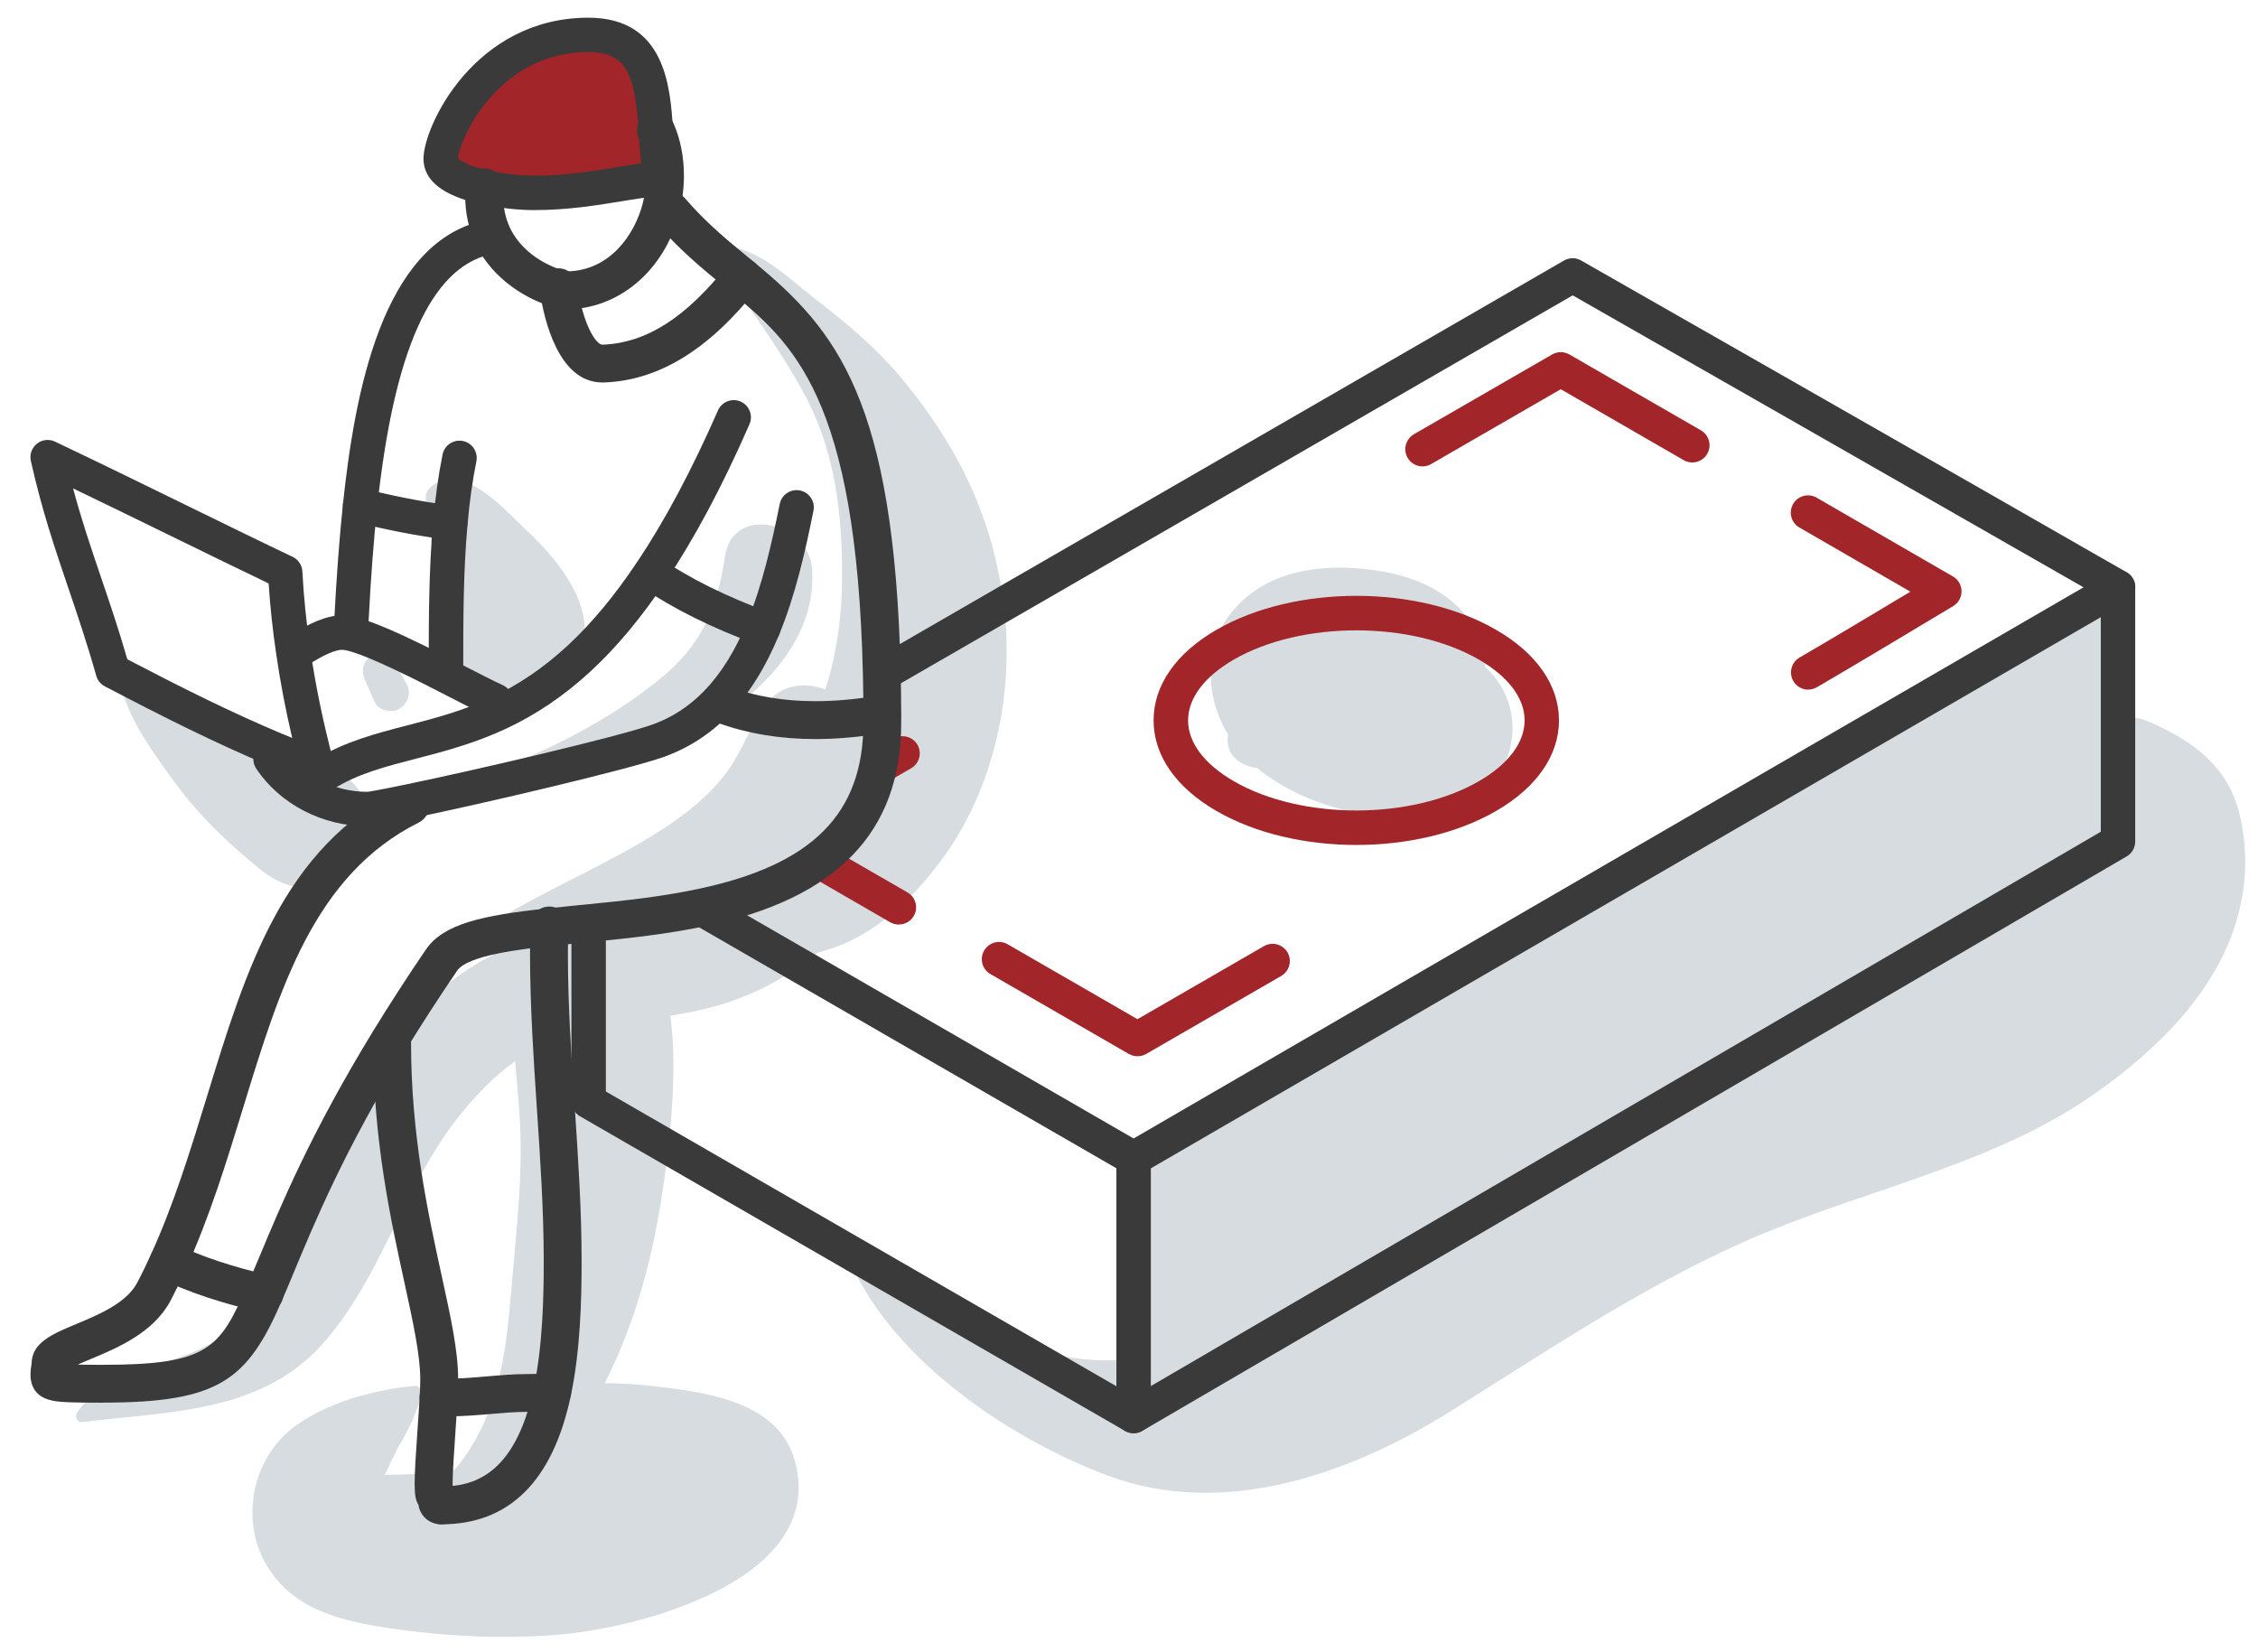 <svg xmlns="http://www.w3.org/2000/svg" id="Layer_1" viewBox="0 0 327.9 239.84"><defs><style>.cls-1{fill:#d7dce0;}.cls-2{fill:#3a3a3a;}.cls-3{fill:#a12529;}</style></defs><path class="cls-1" d="M145.81,88.21c-1.51-12.7-6.49-23.05-14.57-32.9-3.73-4.55-8.2-8.31-12.84-11.89-3.81-2.94-8.07-7.31-13.1-7.67-.14,0-.26.13-.26.26.1,3.88,2.61,6.93,4.72,10.01,2.63,3.85,5.24,7.73,7.39,11.87,4.24,8.21,5.17,17.04,5.13,26.16-.02,5.34-.76,10.91-2.43,16.07-2.82-1.08-6.16-.77-8.18,1.68-2.65,3.22-3.73,7.13-6.22,10.44-2.47,3.29-5.86,5.99-9.29,8.21-8.04,5.19-17.02,8.72-25.11,13.84-.86.55-.32,2.11.73,1.73,3.56-1.29,7.22-2.16,10.92-2.92-1.99.52-3.85,1.6-5.29,3.19-2.05.67-4.07,1.45-6.04,2.47-5.72,2.94-10.65,7.45-14.6,12.48-7.89,10.05-11.42,22.18-16.86,33.53-3.22,6.73-7.34,10.14-14.39,12.52-5.23,1.77-11.22,3.1-14.38,7.93-.33.5.09,1.37.74,1.29,12.31-1.55,25.76-1.23,34.76-11.14,8.76-9.65,11.86-23.04,19.98-33.24,2.41-3.02,5.08-5.83,8.19-8.03.31,3.76.71,7.53.78,11.18.16,7.68-.78,15.16-1.41,22.78-.52,6.35-1.3,12.93-4,18.78-1.19,2.58-2.73,5.02-4.65,7.12-.08,0-.16,0-.24,0-3.14-.04-6.27.2-9.41.2.76-1.63,1.7-3.61,1.93-3.98,1.53-2.48,2.53-4.79,3.43-7.55.21-.63-.36-1.45-1.05-1.38-5.8.56-12.23,2.26-17.08,5.66-6.4,4.48-8.36,13.58-4.44,20.31,3.89,6.68,11.28,8.26,18.33,9.28,7.98,1.15,15.99,1.53,24.04.88,12.02-.97,39.1-8.08,34.39-25.23-2.23-8.13-11.63-9.77-18.76-10.65-2.59-.32-5.74-.69-8.84-.61.65-1.34,1.28-2.69,1.87-4.04,3.9-9.04,5.84-18.13,7.07-27.89.84-6.65,1.49-14.38.58-21.47,1.75-.29,3.49-.61,5.21-1.03,5.99-1.46,11.45-4.24,16.15-8.12.39-.09.77-.2,1.14-.31,7.13-2.16,12.51-7.28,16.86-13.14,7.62-10.26,10.6-24.1,9.1-36.68ZM91.66,132.49c-.94.27-1.89.52-2.83.76-1.94-.62-4.02-.67-5.98-.18,5.42-1.1,10.9-1.96,16.22-3.47-2.27,1.16-4.7,2.11-7.41,2.89Z"></path><path class="cls-1" d="M218.01,99.73c-.66-1.13-1.46-2.08-2.34-2.87-.09-2.83-1.11-5.63-3.1-7.85-4.12-4.6-10.02-6.12-16-6.51-6.35-.41-12.88.94-17.24,5.84-4.59,5.15-4.44,12.66-.99,18.34-.03.16-.05.32-.06.49-.13,2.52,1.61,3.8,3.8,4.29.14.03.29.02.43,0,7.42,6.26,19.7,8.69,28.2,6.23,7.57-2.19,11.32-11.11,7.31-17.96Z"></path><path class="cls-1" d="M117.91,82.51c-.55-6.64-11.49-9.39-12.63-1.71-1.12,7.62-3.46,12.98-9.59,17.92-5.77,4.65-12.74,8.58-19.56,11.44-.9.38-.91,1.89.25,1.86,9.41-.27,18.33-2.3,26.58-6.96,8.01-4.53,15.76-12.69,14.95-22.55Z"></path><path class="cls-1" d="M76.1,76.65c-3.02-2.81-8.83-9.56-13.38-6.07-.76.59-1.21,1.55-.65,2.47.52.85.39,3.22.48,4.36.22,2.83.37,5.67.9,8.46,1,5.29,2.45,11.79,7.66,14.49,3.35,1.74,8.12,1.65,10.8-1.39,7-7.93.46-16.49-5.82-22.32Z"></path><path class="cls-1" d="M59.01,99.25c-.57-1.02-1.15-2.03-1.72-3.05-.64-1.14-2.29-1.62-3.41-.89-1.24.8-1.46,2.13-.89,3.41.47,1.07.95,2.15,1.42,3.22.56,1.28,2.53,1.67,3.65.96,1.23-.79,1.69-2.34.96-3.64Z"></path><path class="cls-1" d="M324.92,117.19c-1.89-6.47-7.32-10.05-13.13-12.5-1.32-.56-2.78-.63-4.22-.37v-19.06c-56.36,32.66-142.95,82.94-142.95,82.94v29.11c-6.29.75-12.15-.33-18.21-2.82-7.34-3.01-14.06-7.56-21.78-9.48-.15-.04-.26.12-.19.25,6.82,13.26,22.78,23.94,36.5,29.04,16.85,6.27,35.23-.3,49.68-9.35,14.74-9.23,29.59-19.24,45.54-25.87,15.78-6.55,33.91-10.31,48.03-20.26,8.92-6.29,17.62-14.64,20.7-25.5,1.49-5.24,1.57-10.9.05-16.14Z"></path><path class="cls-3" d="M95.25,18.94c.16,2.56.28,5.05.78,7.05-4.59.15-10.56,2.02-18.49,2.02-1.72,0-4.56-.23-7.2-.82-3.33-.74-6.33-2.04-6.33-4.13,0-3.9,6.88-17.99,21.44-17.99,8.61,0,9.36,7.17,9.8,13.87Z"></path><path class="cls-1" d="M47.09,110.99c-5.58-1.97-10.56-4.89-15.69-7.8-3.65-2.08-8.13-5.58-12.56-4.33-.73.21-1.14.97-.96,1.69,1.09,4.4,4.86,9.43,7.51,13.08,3.54,4.86,8.01,9.09,12.69,12.83,4.59,3.67,11.31,3.65,14.54-1.87,3.14-5.37.04-11.63-5.53-13.6Z"></path><path class="cls-3" d="M262.59,100.15c-.86,0-1.7-.45-2.17-1.25-.69-1.19-.29-2.72.91-3.42,3.96-2.3,10.72-6.33,16.09-9.56l-16.12-9.32c-1.2-.69-1.6-2.22-.91-3.42.69-1.2,2.22-1.6,3.42-.91l19.79,11.44c.77.44,1.24,1.26,1.25,2.14,0,.89-.45,1.71-1.21,2.16-7.17,4.31-15.21,9.12-19.79,11.78-.39.23-.83.34-1.25.34Z"></path><path class="cls-3" d="M165.18,153.38c-.43,0-.86-.11-1.25-.33l-20.1-11.6c-1.2-.69-1.61-2.22-.92-3.41.69-1.2,2.22-1.61,3.42-.92l18.85,10.88c2.35-1.35,8.13-4.69,18.37-10.61,1.2-.69,2.72-.28,3.42.91.69,1.2.28,2.72-.91,3.42-13.95,8.06-19.62,11.33-19.62,11.33-.39.22-.82.33-1.25.33Z"></path><path class="cls-3" d="M206.58,67.73c-.86,0-1.7-.45-2.17-1.25-.69-1.2-.28-2.72.91-3.42,13.95-8.06,20.08-11.59,20.08-11.59.77-.44,1.73-.44,2.5,0,0,0,8.73,5.04,19.1,11.02,1.2.69,1.61,2.22.92,3.41-.69,1.2-2.22,1.61-3.42.92-8.03-4.63-15.08-8.7-17.85-10.3-2.43,1.4-8.47,4.89-18.83,10.87-.39.23-.82.34-1.25.34Z"></path><path class="cls-3" d="M130.53,134.26c-.42,0-.85-.11-1.25-.33-4.23-2.44-8.18-4.73-11.38-6.58-1.2-.69-1.61-2.22-.92-3.42.69-1.2,2.22-1.6,3.41-.92,3.21,1.85,7.16,4.14,11.39,6.58,1.2.69,1.61,2.22.92,3.41-.46.8-1.3,1.25-2.17,1.25Z"></path><path class="cls-3" d="M127.57,113.92c-.86,0-1.7-.45-2.16-1.24-.7-1.19-.29-2.72.9-3.42,1.1-.64,2.26-1.31,3.5-2.02,1.2-.69,2.72-.28,3.42.91.69,1.2.28,2.72-.92,3.41-1.23.71-2.38,1.38-3.48,2.02-.4.23-.83.34-1.26.34Z"></path><path class="cls-3" d="M196.96,122.7c-7.3,0-14.61-1.64-20.3-4.93-5.89-3.4-9.14-8.07-9.14-13.16s3.25-9.76,9.14-13.16c11.38-6.57,29.21-6.57,40.59,0,5.89,3.4,9.14,8.07,9.14,13.16s-3.25,9.76-9.14,13.16c-5.69,3.29-12.99,4.93-20.29,4.93ZM179.17,95.78c-4.28,2.47-6.64,5.61-6.64,8.83s2.36,6.36,6.64,8.83c9.81,5.67,25.78,5.67,35.59,0,4.28-2.47,6.64-5.61,6.64-8.83s-2.36-6.36-6.64-8.83c-9.81-5.66-25.78-5.66-35.59,0Z"></path><path class="cls-2" d="M164.62,208.12c-.43,0-.86-.11-1.25-.33l-79.14-45.69c-.77-.45-1.25-1.27-1.25-2.16v-25.81c0-1.38,1.12-2.5,2.5-2.5s2.5,1.12,2.5,2.5v24.37l76.63,44.24,140.46-81.96v-34.06c-26.51-15.19-68.9-39.38-76.69-43.83l-99.06,57.2c-1.19.69-2.72.28-3.42-.92-.69-1.2-.28-2.72.92-3.42l100.3-57.92c.77-.44,1.72-.45,2.49,0,.5.28,50.23,28.65,79.2,45.26.78.45,1.26,1.27,1.26,2.17v36.94c0,.89-.47,1.71-1.24,2.16l-142.95,83.42c-.39.23-.82.34-1.26.34Z"></path><path class="cls-2" d="M164.62,208.12c-1.38,0-2.5-1.12-2.5-2.5v-37.42c0-1.38,1.12-2.5,2.5-2.5s2.5,1.12,2.5,2.5v37.42c0,1.38-1.12,2.5-2.5,2.5Z"></path><path class="cls-2" d="M164.62,170.7c-.43,0-.86-.11-1.25-.33l-62.75-36.23c-1.2-.69-1.61-2.22-.92-3.42.69-1.2,2.22-1.6,3.42-.91l61.5,35.51c10.87-6.31,89.66-52.06,141.7-82.21,1.19-.69,2.72-.29,3.42.91.69,1.19.29,2.72-.91,3.42-55.71,32.29-142.08,82.44-142.95,82.94-.39.23-.82.34-1.25.34Z"></path><path class="cls-2" d="M82.13,44.91c-.46,0-1.06-.11-1.79-.32-3.77-1.06-8.71-3.98-11.17-8.95-1.08-2.2-1.62-4.64-1.62-7.27,0-.46.01-.93.05-1.39.12-1.51,1.44-2.65,2.96-2.53,1.51.12,2.65,1.44,2.53,2.95-.03.32-.03.65-.03.97,0,1.78.36,3.41,1.06,4.84,2.14,4.33,6.84,5.84,7.76,6.09.18.05.31.09.41.11,6.29-.08,9.87-5.34,11.04-9.84.3-1.19.47-2.43.49-3.65,0-.04,0-.09,0-.13,0-.08,0-.15,0-.23,0-2.05-.36-3.9-1.07-5.49-.62-1.39,0-3.01,1.39-3.63,1.39-.62,3.01,0,3.63,1.39,1.03,2.3,1.55,4.9,1.55,7.73,0,.18,0,.36-.01.53-.04,1.62-.26,3.25-.66,4.84-2.16,8.37-8.79,13.99-16.51,13.99ZM82.34,39.42h.01-.01Z"></path><path class="cls-2" d="M14.88,203.69c-4.44,0-6.14-.07-7.27-.3-1.45-.29-3.18-1.18-3.18-3.78,0-.56.07-1.06.13-1.41.01-.08.03-.16.03-.23.05-3.02,3.03-4.26,6.47-5.7,3.26-1.36,7.31-3.05,8.86-6,.69-1.3,1.35-2.66,2.04-4.19,3.34-7.34,5.76-15.25,8.11-22.9,5.68-18.53,11.04-36.03,28.27-44.65,1.36-.68,3.01-.13,3.69,1.23.68,1.36.13,3.01-1.23,3.69-15.12,7.56-20.15,23.97-25.47,41.34-2.4,7.82-4.87,15.9-8.36,23.56-.73,1.62-1.45,3.08-2.18,4.48-2.47,4.7-7.75,6.91-11.61,8.52-.59.25-1.28.53-1.89.81,1.3.03,2.74.03,3.59.03,15.38,0,17.04-2.37,20.99-11.45.61-1.39,2.23-2.03,3.62-1.43,1.39.61,2.03,2.23,1.42,3.62-4.97,11.43-8.99,14.75-26.03,14.75ZM10.09,198.05h0s0,0,0,0ZM4.59,198.03v.02-.02Z"></path><path class="cls-2" d="M38.4,190.59c-.37,0-.74-.07-1.09-.23-1.39-.6-2.03-2.22-1.43-3.62.54-1.25,1.1-2.6,1.72-4.07,3.19-7.66,7.55-18.16,16.6-32.97,2.37-3.86,4.94-7.84,7.65-11.82,2.53-3.71,8.15-4.96,17.63-5.97,1.22-.13,2.48-.26,3.78-.39l1.93-.19c5.5-.54,10.87-1.12,16.07-2.22,16.68-3.48,24.12-10.93,24.12-24.16v-1.24c0-1.97-.03-3.89-.07-5.73-.93-40.5-10.25-48.2-19.27-55.65l-.8-.66c-3.26-2.67-6.63-5.43-9.93-9.28-.99-1.15-.85-2.89.3-3.88,1.15-.99,2.89-.85,3.88.3,2.98,3.48,6.16,6.09,9.23,8.61l.81.67c11.88,9.81,20.36,19.84,21.27,59.77.04,1.88.06,3.82.07,5.84v1.25c0,15.87-9.32,25.54-28.49,29.54-5.47,1.15-11,1.75-16.65,2.3l-1.94.19c-1.28.13-2.53.25-3.73.38-3.94.42-12.11,1.29-13.68,3.6-2.66,3.91-5.19,7.81-7.51,11.6-8.83,14.45-13.09,24.72-16.21,32.22-.62,1.5-1.2,2.88-1.75,4.15-.45,1.04-1.46,1.66-2.52,1.66Z"></path><path class="cls-2" d="M46.04,113.77c-.3,0-.6-.05-.89-.16-2.06-.78-4.09-1.6-6.22-2.49-7.8-3.29-15.11-6.95-23.7-11.45-.61-.32-1.06-.87-1.25-1.53-1.35-4.77-2.73-8.83-4.06-12.75-1.97-5.81-3.84-11.3-5.44-18.46-.21-.93.13-1.9.88-2.5.75-.6,1.77-.71,2.63-.3,6.5,3.09,13.49,6.51,19.66,9.53,5.53,2.7,10.75,5.26,14.83,7.19.83.39,1.38,1.21,1.43,2.13.19,3.68.58,7.49,1.15,11.33.77,5.31,1.91,10.8,3.39,16.33.24.91-.04,1.87-.74,2.5-.47.42-1.07.65-1.68.65ZM40.87,106.51c.52.22,1.04.44,1.56.65-.96-4.1-1.74-8.17-2.31-12.13-.52-3.47-.89-6.94-1.11-10.31-3.88-1.85-8.59-4.16-13.55-6.58-4.67-2.28-9.81-4.8-14.85-7.22,1.24,4.62,2.61,8.65,4.04,12.86,1.26,3.7,2.56,7.52,3.84,11.96,8.07,4.21,15.03,7.68,22.38,10.78Z"></path><path class="cls-2" d="M46.48,115.35c-.81,0-1.6-.39-2.08-1.12-.76-1.15-.45-2.7.7-3.47.26-.17.52-.34.78-.5,4.18-2.57,8.61-3.72,13.31-4.94,3.93-1.02,7.99-2.07,12.2-4.05,7.9-3.7,14.59-9.91,21.04-19.52,4.02-5.96,8-13.41,11.83-22.15.55-1.26,2.03-1.84,3.29-1.29,1.26.55,1.84,2.03,1.29,3.29-4,9.14-8.01,16.64-12.26,22.94-6.97,10.39-14.3,17.15-23.06,21.26-4.64,2.17-9.12,3.34-13.07,4.36-4.51,1.17-8.4,2.17-11.93,4.35-.21.13-.43.27-.65.41-.43.28-.91.42-1.38.42Z"></path><path class="cls-2" d="M53.33,119.98c-6.5,0-12.67-3.2-16.11-8.35-.77-1.15-.46-2.7.69-3.47,1.15-.76,2.7-.46,3.47.69,2.52,3.78,7.1,6.13,11.95,6.13.08,0,.97-.1,5.59-1.06,10.56-2.19,30.64-6.89,35.69-8.66,2.85-.99,5.4-2.63,7.59-4.87,2.48-2.54,4.54-5.84,6.31-10.1,2.19-5.32,3.56-11.37,4.72-17.11.27-1.35,1.6-2.23,2.94-1.96,1.35.27,2.23,1.59,1.96,2.94-1.2,5.99-2.64,12.31-5,18.03-2.02,4.86-4.42,8.68-7.35,11.68-2.74,2.8-5.94,4.84-9.51,6.09-5.23,1.83-25.64,6.62-36.33,8.84-5.59,1.16-6.23,1.16-6.61,1.16Z"></path><path class="cls-2" d="M51.05,92.5s-.09,0-.13,0c-1.38-.07-2.44-1.25-2.37-2.63.34-6.5.74-11.81,1.26-16.71,1.7-16.03,5.66-37.72,20.25-41.09,1.34-.31,2.69.53,3,1.87.31,1.35-.53,2.69-1.88,3-8.62,1.99-13.99,14.01-16.41,36.75-.51,4.81-.91,10.03-1.24,16.44-.07,1.33-1.17,2.37-2.5,2.37Z"></path><path class="cls-2" d="M71.94,104.25c-.34,0-.69-.07-1.03-.22-1.39-.63-3.38-1.65-5.68-2.84-1.08-.56-2.22-1.14-3.38-1.73-6.69-3.38-10.81-5.1-12.23-5.1-.77,0-2.49.6-5.01,2.29-1.15.77-2.7.46-3.47-.69-.77-1.15-.46-2.7.69-3.47,3.11-2.08,5.73-3.13,7.79-3.13,2.4,0,6.46,1.58,14.49,5.64,1.17.59,2.33,1.19,3.41,1.75,2.24,1.15,4.18,2.15,5.45,2.72,1.26.57,1.82,2.05,1.25,3.31-.42.92-1.33,1.47-2.28,1.47Z"></path><path class="cls-2" d="M64.76,99.68c-1.38,0-2.5-1.12-2.5-2.5,0-7.1,0-14.44.65-21.52.31-3.49.75-6.65,1.36-9.66.27-1.35,1.59-2.23,2.95-1.96,1.35.27,2.23,1.59,1.96,2.95-.57,2.82-.99,5.8-1.28,9.11-.63,6.86-.63,14.08-.63,21.07,0,1.38-1.12,2.5-2.5,2.5Z"></path><path class="cls-2" d="M110.81,93.75c-.29,0-.58-.05-.86-.15-6.57-2.42-12.07-5.15-16.83-8.35-1.15-.77-1.45-2.32-.68-3.47s2.32-1.45,3.47-.68c4.42,2.98,9.58,5.53,15.77,7.81,1.3.48,1.96,1.91,1.48,3.21-.37,1.01-1.33,1.64-2.35,1.64Z"></path><path class="cls-2" d="M65.39,78.39c-.09,0-.19,0-.28-.02-4.62-.52-9.16-1.51-13.39-2.51-1.34-.32-2.18-1.66-1.86-3.01.32-1.34,1.66-2.18,3.01-1.86,4.07.96,8.44,1.92,12.79,2.41,1.37.15,2.36,1.39,2.21,2.76-.14,1.28-1.23,2.22-2.48,2.22Z"></path><path class="cls-2" d="M77.54,30.51c-1.84,0-4.84-.23-7.75-.88-5.5-1.22-8.29-3.43-8.29-6.57,0-4.77,7.46-20.49,23.94-20.49,11.23,0,11.9,10.15,12.29,16.21l.04.62c.1,1.69.2,3.3.42,4.69.52.46.85,1.13.85,1.88,0,1.37-1.1,2.48-2.47,2.5-.29.06-.6.08-.89.04-1.6.09-3.45.39-5.56.74-3.42.56-7.68,1.26-12.6,1.26ZM66.51,22.96c.17.2,1.07,1.06,4.37,1.79,2.51.56,5.16.76,6.66.76,4.51,0,8.38-.64,11.79-1.2,1.35-.22,2.6-.43,3.78-.58-.15-1.28-.23-2.63-.32-4.03l-.04-.61c-.53-8.13-1.67-11.53-7.3-11.53-13.29,0-18.78,12.9-18.94,15.39Z"></path><path class="cls-2" d="M38.4,190.59c-.2,0-.41-.02-.61-.07-5.4-1.21-10.28-2.83-14.49-4.82-1.37-.65-1.96-2.29-1.31-3.66.65-1.37,2.29-1.96,3.66-1.31,3.83,1.81,8.31,3.29,13.29,4.41,1.26.25,2.21,1.36,2.21,2.7,0,1.52-1.23,2.75-2.74,2.75Z"></path><path class="cls-2" d="M64.11,221.35c-1.52,0-2.75-1.23-2.75-2.75s1.23-2.75,2.75-2.75c4.45,0,10.68-1.48,13.4-14.31,1.29-6.07,1.45-13.02,1.45-18.4,0-7.3-.5-14.81-.99-22.07-.49-7.37-1-14.99-1-22.5,0-1.33.02-2.66.05-3.99v-.19c0-1.52,1.23-2.75,2.75-2.75s2.75,1.23,2.75,2.75v.25c-.03,1.35-.05,2.64-.05,3.93,0,7.33.5,14.85.99,22.13.49,7.35,1,14.96,1,22.44,0,5.65-.18,12.97-1.57,19.54-2.62,12.39-8.94,18.67-18.78,18.67Z"></path><path class="cls-2" d="M64.11,221.35c-1.36,0-2.51-.7-3.06-1.88-.16-.34-.25-.67-.29-.96-.75-1.18-.67-3.13-.12-11.03.12-1.67.23-3.32.31-4.75.05-.95.08-1.79.08-2.45,0-3.5-1.06-8.34-2.28-13.94-2.03-9.28-4.56-20.83-4.56-34.99,0-1.52,1.23-2.75,2.75-2.75s2.75,1.23,2.75,2.75c0,13.57,2.46,24.79,4.43,33.82,1.35,6.15,2.41,11.02,2.41,15.11,0,.72-.03,1.61-.08,2.74-.08,1.46-.19,3.15-.31,4.84-.18,2.59-.44,6.33-.41,7.91.15.23.26.48.35.76.02.06.03.12.05.18.46.49.75,1.16.75,1.89,0,1.52-1.23,2.75-2.75,2.75ZM62.89,219.89c.1.01.21.02.32.02-.11,0-.22,0-.32-.02ZM65.75,216.34h.01-.01ZM63.23,214.41h0,0ZM63.22,214.41h0,0Z"></path><path class="cls-2" d="M65.17,205.68c-.56,0-1.1-.01-1.65-.05-1.52-.09-2.67-1.4-2.58-2.91.09-1.52,1.43-2.67,2.92-2.57,2.22.14,4.62-.09,6.93-.29,1.89-.16,3.84-.33,5.72-.33,1.22,0,2.34-.05,3.42-.16,1.52-.16,2.86.96,3,2.47.15,1.51-.96,2.86-2.47,3-1.26.12-2.56.18-3.96.18-1.65,0-3.4.15-5.25.31-1.98.17-4.02.34-6.09.34Z"></path><path class="cls-2" d="M87.61,55.54h-.13c-6.38,0-8.46-9.11-9.07-13.11-.03-.13-.04-.26-.06-.38-.18-1.51.89-2.89,2.4-3.07,1.51-.18,2.88.88,3.06,2.39.02.1.02.12.03.19.81,5.47,2.67,8.49,3.64,8.49h.08c6.31-.26,12.06-3.93,18.08-11.54.94-1.19,2.67-1.39,3.86-.45,1.19.94,1.39,2.67.45,3.86-7.01,8.86-14.28,13.32-22.23,13.62-.03,0-.07,0-.1,0Z"></path><path class="cls-2" d="M118.39,107.32c-5.09,0-9.83-.79-14.1-2.33-1.43-.52-2.16-2.1-1.65-3.52.52-1.43,2.09-2.16,3.52-1.65,3.66,1.33,7.77,2,12.22,2,2.89,0,5.91-.27,9.24-.82,1.51-.25,2.91.76,3.16,2.26.25,1.5-.76,2.91-2.26,3.16-3.63.6-6.95.9-10.14.9Z"></path></svg>